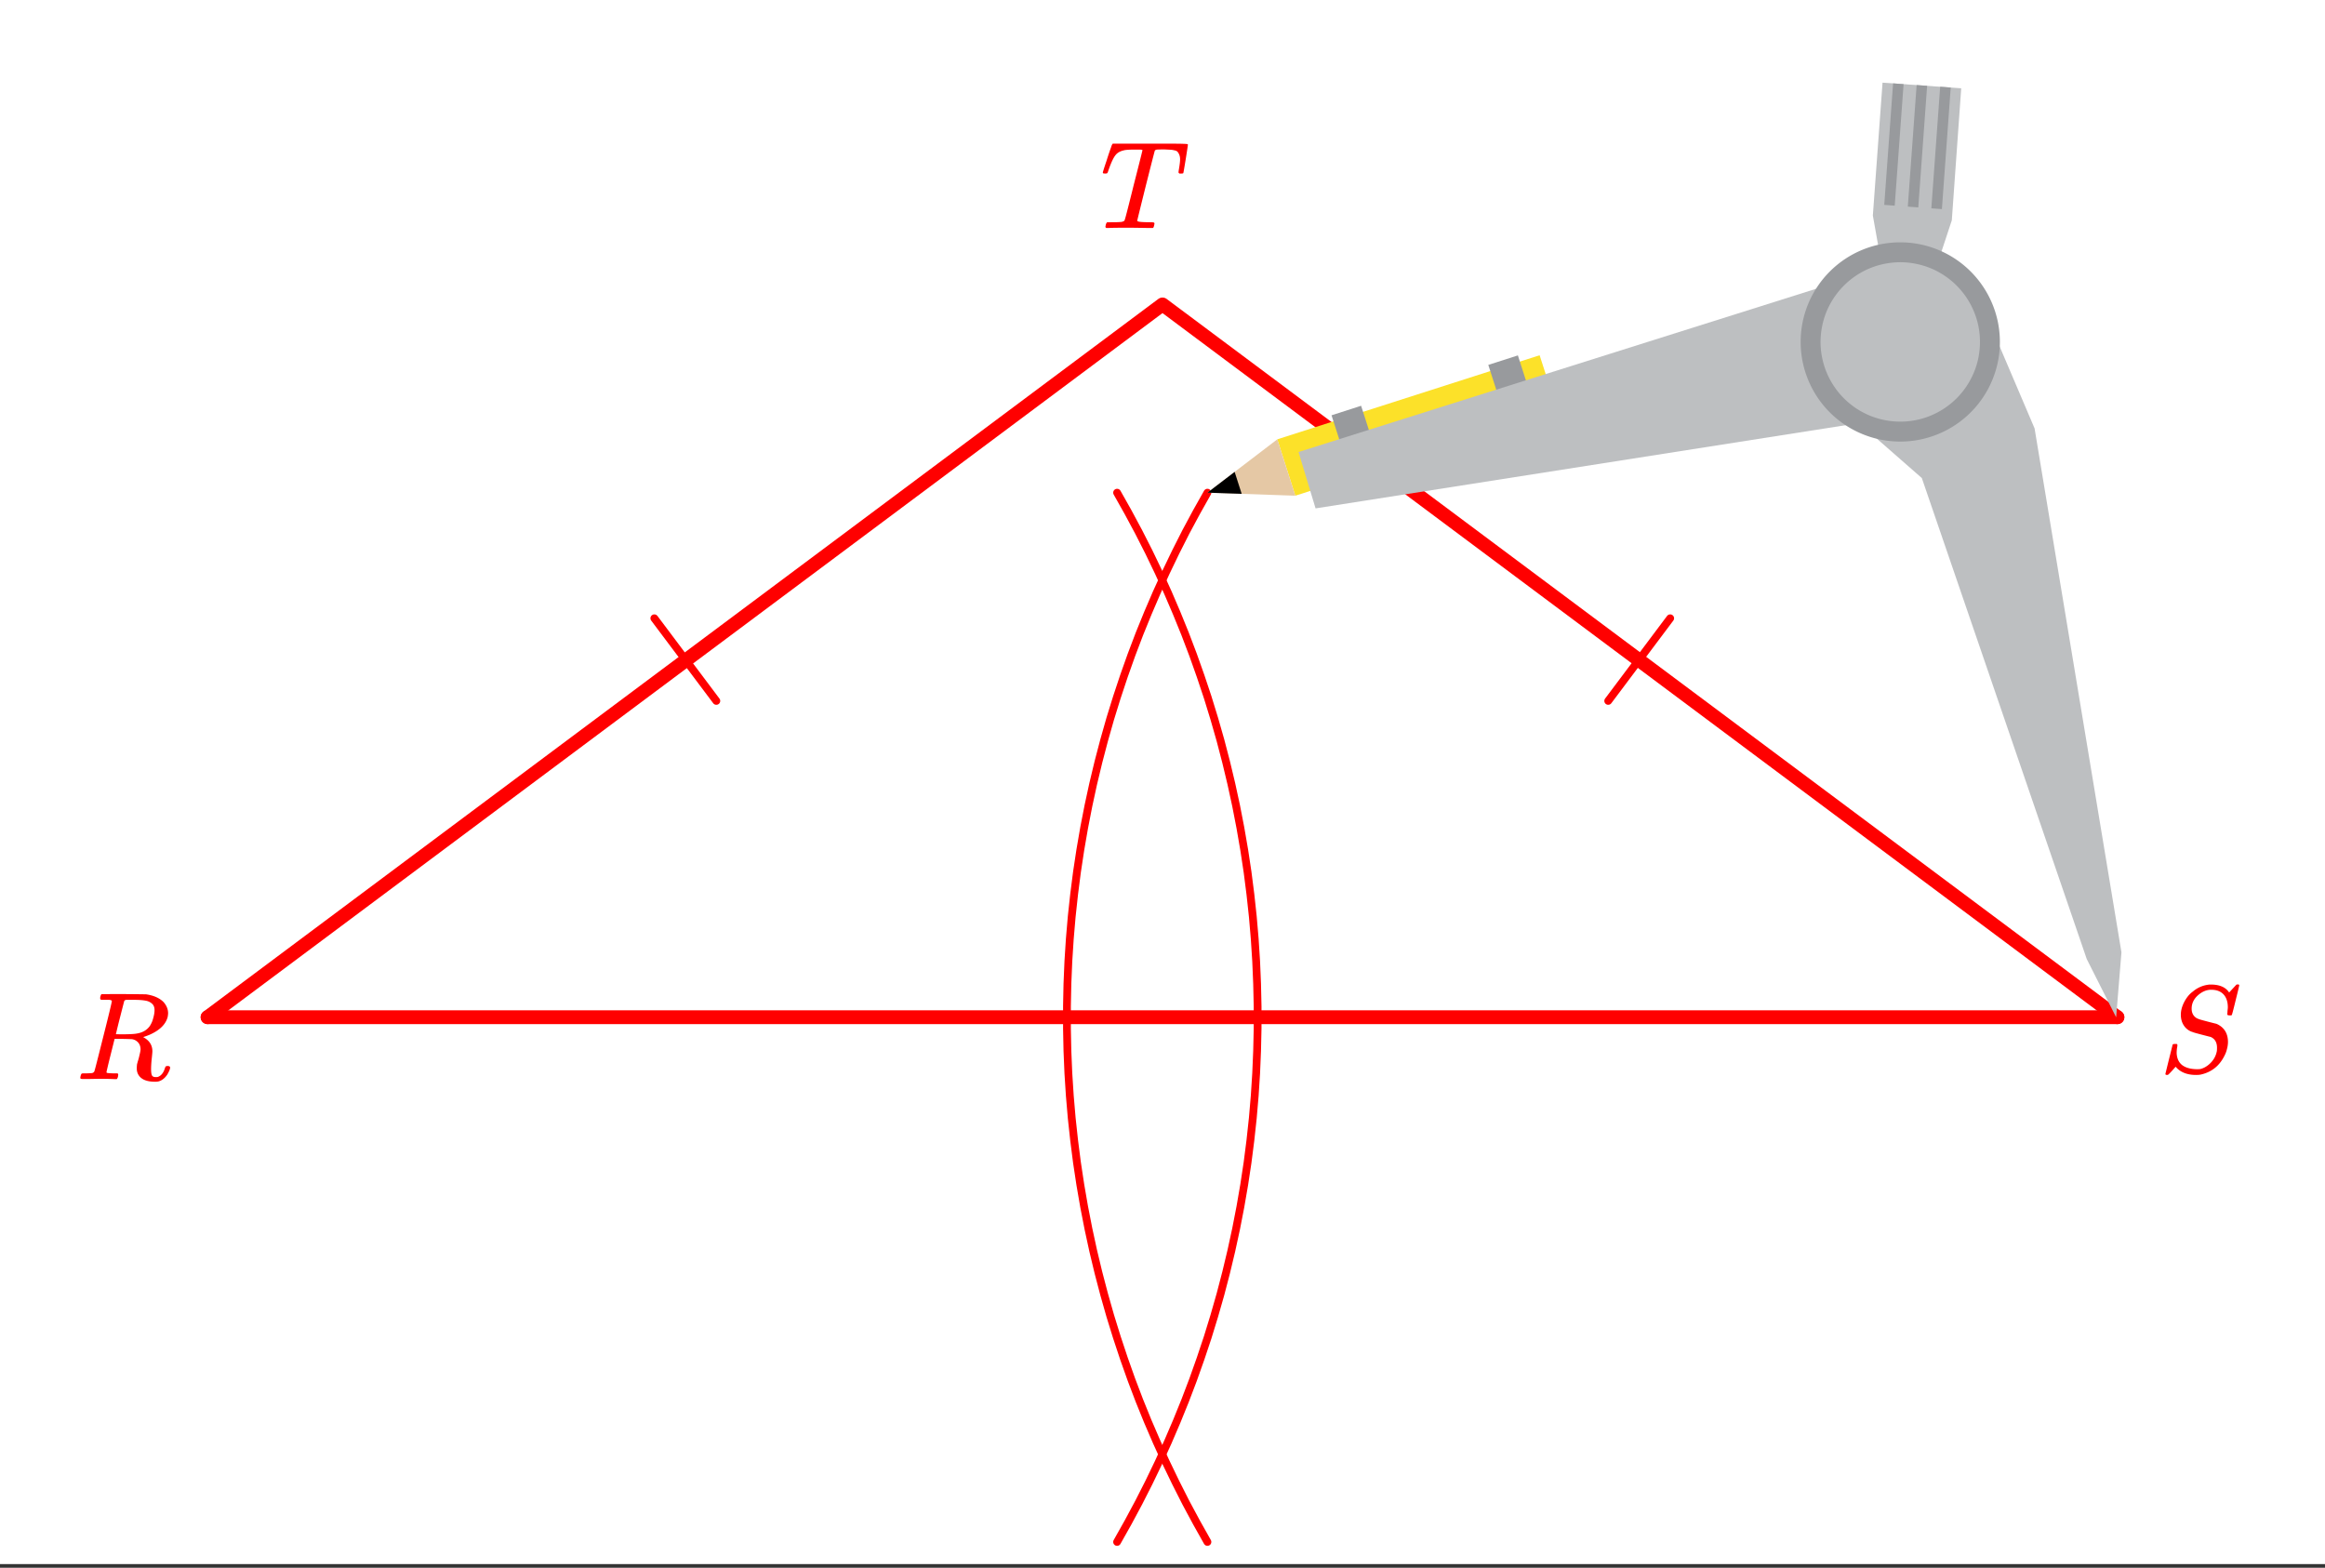 <svg xmlns="http://www.w3.org/2000/svg" xmlns:xlink="http://www.w3.org/1999/xlink" width="336" height="226.56" viewBox="0 0 252 169.92"><rect x="0" y="0" width="252" height="169.92" fill="#333333" stroke="none"/><defs><symbol overflow="visible" id="b"><path d="M3.875-8.484s-.008-.004-.016-.016c-.011-.02-.027-.031-.046-.031-.012-.008-.028-.02-.047-.031a.291.291 0 0 0-.094-.016.392.392 0 0 0-.094-.016H3.11c-.218 0-.355-.004-.406-.015a.091.091 0 0 1-.078-.079c-.023-.03-.023-.113 0-.25.05-.164.094-.253.125-.265.02-.008.805-.016 2.36-.016 1.538.012 2.374.024 2.5.031.82.126 1.445.407 1.874.844.32.367.485.766.485 1.203 0 .094-.016.23-.047.407-.211.804-.871 1.449-1.985 1.937-.398.156-.62.234-.671.234l.093.063c.602.344.907.84.907 1.484 0 .118-.028.407-.079.875-.042.43-.062.782-.062 1.063 0 .312.031.539.094.672.062.125.203.187.422.187.125 0 .207-.008.25-.031.332-.133.57-.43.718-.89.04-.133.079-.212.11-.235.031-.031.097-.047.203-.047.176 0 .265.059.265.172 0 .156-.105.414-.312.766-.273.398-.59.64-.953.734a1.72 1.72 0 0 1-.39.031C7.593.281 6.983 0 6.702-.563a1.298 1.298 0 0 1-.125-.546v-.235c.008-.062.016-.125.016-.187a.716.716 0 0 1 .031-.157c.008-.039.031-.117.063-.234.039-.125.07-.226.093-.312.133-.52.203-.848.203-.985 0-.457-.195-.789-.578-1a1.217 1.217 0 0 0-.343-.11c-.094-.007-.415-.019-.954-.03h-.937l-.438 1.75a82.615 82.615 0 0 0-.437 1.812c0 .063.008.102.031.11.063.03.313.054.75.062H4.5a.38.38 0 0 1 .063.125c.007.012 0 .094-.032.25a.551.551 0 0 1-.125.25h-.203a34.22 34.22 0 0 0-1.766-.031c-.218 0-.527.008-.921.015H.672C.523-.016.453-.055.453-.14c0-.007.008-.07.031-.187.04-.164.086-.258.141-.281a.954.954 0 0 1 .203-.016h.078c.239 0 .508-.008.813-.031.125-.031.207-.086.25-.172.031-.031.351-1.281.968-3.75.626-2.469.938-3.77.938-3.906zm4.406.359a1.314 1.314 0 0 0-.734-.375c-.305-.063-.742-.094-1.313-.094h-.78c-.118.012-.196.055-.235.125-.012.031-.168.637-.469 1.813a81.09 81.09 0 0 0-.438 1.781c0 .012.305.016.922.016.707-.008 1.176-.04 1.407-.094.582-.102 1.03-.367 1.343-.797a2.67 2.67 0 0 0 .36-.813c.101-.343.156-.648.156-.921 0-.27-.074-.485-.219-.641zm0 0"/></symbol><symbol overflow="visible" id="c"><path d="M7.469-7.016c0-.613-.157-1.086-.469-1.421-.313-.333-.762-.5-1.344-.5-.5 0-.98.203-1.437.609-.45.406-.672.887-.672 1.437 0 .282.066.524.203.72.145.198.332.335.563.405.019.024.328.11.921.266.602.156.91.234.922.234.133.032.305.121.516.266.539.387.812.965.812 1.734a3 3 0 0 1-.109.75c-.055.25-.148.5-.281.75C6.539-.66 5.672.016 4.484.266a2.94 2.94 0 0 1-.468.03c-.887 0-1.579-.25-2.079-.75l-.125-.14-.375.422C1.176.11 1.031.254 1 .266c-.023.02-.063.03-.125.03C.758.297.703.259.703.189c0-.024.258-1.079.781-3.172.02-.051.11-.079.266-.079h.188c.039.043.062.075.062.094.008.012.004.086-.016.219-.043.219-.062.45-.062.688.031.585.238 1.023.625 1.312.394.281.93.422 1.61.422.093 0 .202-.004.327-.016.414-.101.79-.328 1.125-.672.344-.351.563-.757.657-1.218.02-.07.03-.211.03-.422 0-.582-.234-.973-.702-1.172-.055-.008-.383-.094-.985-.25-.593-.156-.902-.242-.921-.266a1.704 1.704 0 0 1-.954-.672c-.242-.343-.359-.75-.359-1.218 0-.446.125-.91.375-1.391.258-.488.57-.863.938-1.125a3.168 3.168 0 0 1 1.656-.734A.806.806 0 0 1 5.5-9.5h.14c.938 0 1.594.29 1.97.86l.796-.86h.047c.031-.008.055-.016.078-.016.114 0 .172.032.172.094 0 .063-.133.61-.39 1.64-.25 1.032-.391 1.563-.422 1.595-.024.023-.09.03-.204.03-.187 0-.28-.038-.28-.124 0-.051.003-.094.015-.125 0-.051.004-.149.016-.297.019-.145.03-.25.03-.313zm0 0"/></symbol><symbol overflow="visible" id="d"><path d="M5.61 0c-.25 0-.657-.004-1.22-.016-.562-.007-1-.015-1.312-.015C1.922-.031 1.18-.02.86 0H.656a.365.365 0 0 1-.094-.11c0-.03.016-.113.047-.25A.502.502 0 0 1 .75-.624h.375c.54 0 .906-.008 1.094-.031a.607.607 0 0 0 .328-.094h.031c.04-.031.082-.125.125-.281.05-.157.235-.86.547-2.11.156-.613.281-1.113.375-1.5.633-2.476.953-3.742.953-3.796 0-.04-.133-.063-.39-.063h-.422c-.606 0-1 .027-1.188.078-.387.086-.68.242-.875.469-.242.273-.508.824-.797 1.656-.062.2-.11.313-.14.344-.024.031-.086.047-.188.047H.547c-.125 0-.203-.008-.235-.032-.023-.03-.03-.05-.03-.062 0-.063.132-.492.406-1.297.195-.625.363-1.117.5-1.484.05-.176.109-.297.171-.36h6.329c1.195 0 1.796.024 1.796.063v.015l.016.016V-9c0 .055-.078.57-.234 1.547C9.109-6.484 9.023-6 9.016-6c0 .031-.016.059-.047.078a.67.67 0 0 1-.203.016h-.188a.257.257 0 0 1-.047-.047C8.508-5.984 8.492-6 8.484-6c0-.07.016-.195.047-.375.082-.477.125-.832.125-1.063 0-.207-.031-.378-.094-.515a1.017 1.017 0 0 0-.187-.313c-.063-.07-.184-.125-.36-.156a1.99 1.99 0 0 0-.437-.062 29.24 29.24 0 0 0-.625-.032c-.418 0-.683.008-.797.016-.105.012-.183.047-.234.11-.012 0-.336 1.257-.969 3.765-.625 2.512-.937 3.781-.937 3.813 0 .062.062.105.187.125.125.03.461.054 1.016.062.3 0 .476.008.531.016.063.011.102.039.125.078.008.031 0 .11-.031.234-.032.168-.074.262-.125.281L5.703 0H5.61zm0 0"/></symbol><clipPath id="a"><path d="M0 0h252v169.5H0zm0 0"/></clipPath></defs><g clip-path="url(#a)" fill="#fff"><path d="M0 0h252v169.92H0z"/><path d="M0 0h252v169.92H0z"/></g><path d="M229.5 110.25L126 33M126 33L22.5 110.25" fill="red" stroke-width="1.5" stroke-linecap="round" stroke="red"/><path d="M22.5 110.25h207" fill="none" stroke-width="1.5" stroke-linecap="round" stroke="red"/><path d="M121.078 167.125l1.192-2.121 1.148-2.14 1.102-2.169 1.054-2.187 1.008-2.215.957-2.23.914-2.254.863-2.27.813-2.293.77-2.305.714-2.324.668-2.336.614-2.351.566-2.364.516-2.375.464-2.386.414-2.395.364-2.402.308-2.41.262-2.418.207-2.422.156-2.426.102-2.426.055-2.43v-2.43l-.055-2.429-.102-2.43-.156-2.425-.207-2.422-.262-2.418-.308-2.41-.364-2.403-.414-2.394-.464-2.387-.516-2.375-.566-2.363-.614-2.352-.668-2.336-.715-2.324-.77-2.305-.812-2.289-.863-2.273-.914-2.25-.957-2.234-1.008-2.211-1.054-2.192-1.102-2.168-1.148-2.14-1.192-2.118" fill="none" stroke-width=".844" stroke-linecap="round" stroke-linejoin="round" stroke="red"/><path d="M130.871 53.398l-1.191 2.118-1.149 2.14-1.097 2.168-1.055 2.192-1.008 2.21-.96 2.235-.915 2.25-.863 2.273-.813 2.29-.765 2.304-.72 2.324-.663 2.336-.617 2.352-.567 2.363-.515 2.375-.465 2.387-.414 2.394-.364 2.403-.308 2.41-.262 2.418-.207 2.422-.156 2.426-.102 2.43-.05 2.429v2.43l.05 2.43.102 2.425.156 2.426.207 2.422.262 2.418.308 2.41.364 2.402.414 2.395.465 2.386.515 2.375.567 2.364.617 2.351.664 2.336.719 2.324.765 2.305.813 2.293.863 2.27.914 2.254.961 2.23 1.008 2.215 1.055 2.187 1.097 2.168 1.149 2.14 1.191 2.122" fill="none" stroke-width=".844" stroke-linecap="round" stroke-linejoin="round" stroke="red"/><path d="M230.25 103.5l-9.75-57M220.5 46.5l-5.25-12M215.25 34.5l-9 2.25M206.25 36.75l-6.75 7.5M199.5 44.25l9 7.5M208.5 51.75l18 52.5M226.5 104.25l3 6M229.5 110.25l.75-6.75M210 30l1.5-6M211.5 24l.75-14.25M212.25 9.75L204 9M204 9l-.75 14.25M203.25 23.25l.75 5.25M204 28.5l2.25 8.25M206.25 36.75L210 30M210 9.75l-.75 12.75M210.75 22.5l.75-12.75M207.75 9L207 22.5M207.75 22.5L208.5 9M205.5 9L204 22.5M205.5 22.5l.75-13.5M138.75 47.25l1.5 6.75M140.25 54l28.5-9.75M168.75 44.25l-2.25-6M166.5 38.25l-27.75 9M130.5 53.25l9.75.75M140.25 54l-1.5-6.75M138.75 47.25l-8.25 6M134.25 53.25L133.5 51M133.5 51l-3 2.25M161.25 39.75l1.5 3.75M162.75 43.5l3-.75M165.75 42.75l-1.5-4.5M164.25 38.25l-3 1.5M144 45l1.5 3.75M145.5 48.75l3-.75M148.5 48l-.75-3.75M147.75 44.25L144 45M204 29.25l-63 19.5M141 48.75l1.5 6M142.5 54.75l61.5-9M204 45.75l2.25-9M206.25 36.75l-2.25-7.5" fill="red"/><path d="M70.922 67.012l6.719 8.957M181.027 67.012l-6.718 8.957" fill="none" stroke-width=".844" stroke-linecap="round" stroke-linejoin="round" stroke="red"/><path d="M229.363 110.262l.575-7.043-9.415-56.785-5.109-11.985-9.45 2.614L199.38 44l8.922 7.816 17.875 52.133zm0 0" fill="#bdbfc1"/><path d="M205.965 37.063l3.672-7.395 1.914-5.79 1.02-14.308-8.528-.61-1.05 14.403.882 4.946zm0 0" fill="#bdbfc1"/><path d="M210.477 22.664l.957-13.176-1.145-.086-.957 13.18zm0 0M207.918 22.48l.957-13.18-1.137-.077-.957 13.172zm0 0M205.363 22.293l.961-13.172-1.137-.086-.96 13.172zm0 0" fill="#989a9d"/><path d="M166.875 38.504l-28.434 9.113 1.954 6.11 28.445-9.122zm0 0" fill="#fce129"/><path d="M138.441 47.617l-7.57 5.781 9.524.329zm0 0" fill="#e5c8a5"/><path d="M133.82 51.148l-2.949 2.25 3.711.125zm0 0"/><path d="M164.52 38.52l-3.208 1.03 1.247 3.888 3.257-.872zm0 0M147.527 43.98l-3.207 1.032 1.246 3.883 3.258-.872zm0 0" fill="#989a9d"/><path d="M205.965 37.063l-1.926-8.032-63.297 19.961 1.848 6.11 61.55-9.66zm0 0" fill="#bdbfc1"/><path d="M216.762 37.063a10.714 10.714 0 0 1-.824 4.129c-.27.656-.602 1.277-.997 1.867-.394.59-.84 1.136-1.343 1.636-.5.504-1.047.95-1.637 1.344-.59.395-1.211.727-1.867.996a10.714 10.714 0 0 1-4.13.824c-.71 0-1.413-.07-2.109-.207a10.802 10.802 0 0 1-2.023-.617 10.775 10.775 0 0 1-4.848-3.977 10.836 10.836 0 0 1-1.609-3.89 10.6 10.6 0 0 1-.207-2.105 10.79 10.79 0 0 1 10.797-10.797c.707 0 1.41.066 2.105.207a10.836 10.836 0 0 1 3.89 1.61 10.817 10.817 0 0 1 4.595 6.87c.136.695.207 1.399.207 2.11zm0 0" fill="#989a9d"/><path d="M214.602 37.063c0 .566-.055 1.128-.165 1.683a8.35 8.35 0 0 1-.492 1.621 8.815 8.815 0 0 1-.797 1.492c-.316.473-.675.91-1.074 1.313-.402.398-.84.758-1.312 1.074a8.815 8.815 0 0 1-1.492.797 8.35 8.35 0 0 1-1.622.492 8.692 8.692 0 0 1-4.992-.492 8.967 8.967 0 0 1-1.492-.797 8.866 8.866 0 0 1-1.309-1.074 8.428 8.428 0 0 1-1.074-1.313 8.563 8.563 0 0 1-.8-1.492 8.619 8.619 0 0 1-.489-1.62 8.4 8.4 0 0 1-.168-1.684 8.796 8.796 0 0 1 .656-3.309 8.706 8.706 0 0 1 3.184-3.875 8.706 8.706 0 0 1 1.492-.8 8.796 8.796 0 0 1 3.309-.657 8.4 8.4 0 0 1 1.683.168c.559.11 1.098.273 1.622.488a8.563 8.563 0 0 1 1.492.8c.472.313.91.673 1.312 1.075.399.402.758.836 1.074 1.309.313.472.579.968.797 1.492a8.518 8.518 0 0 1 .657 3.309zm0 0" fill="#bdbfc1"/><use xlink:href="#b" x="8.25" y="116.962" fill="red"/><use xlink:href="#c" x="234" y="116.212" fill="red"/><use xlink:href="#d" x="119.25" y="24.712" fill="red"/></svg>